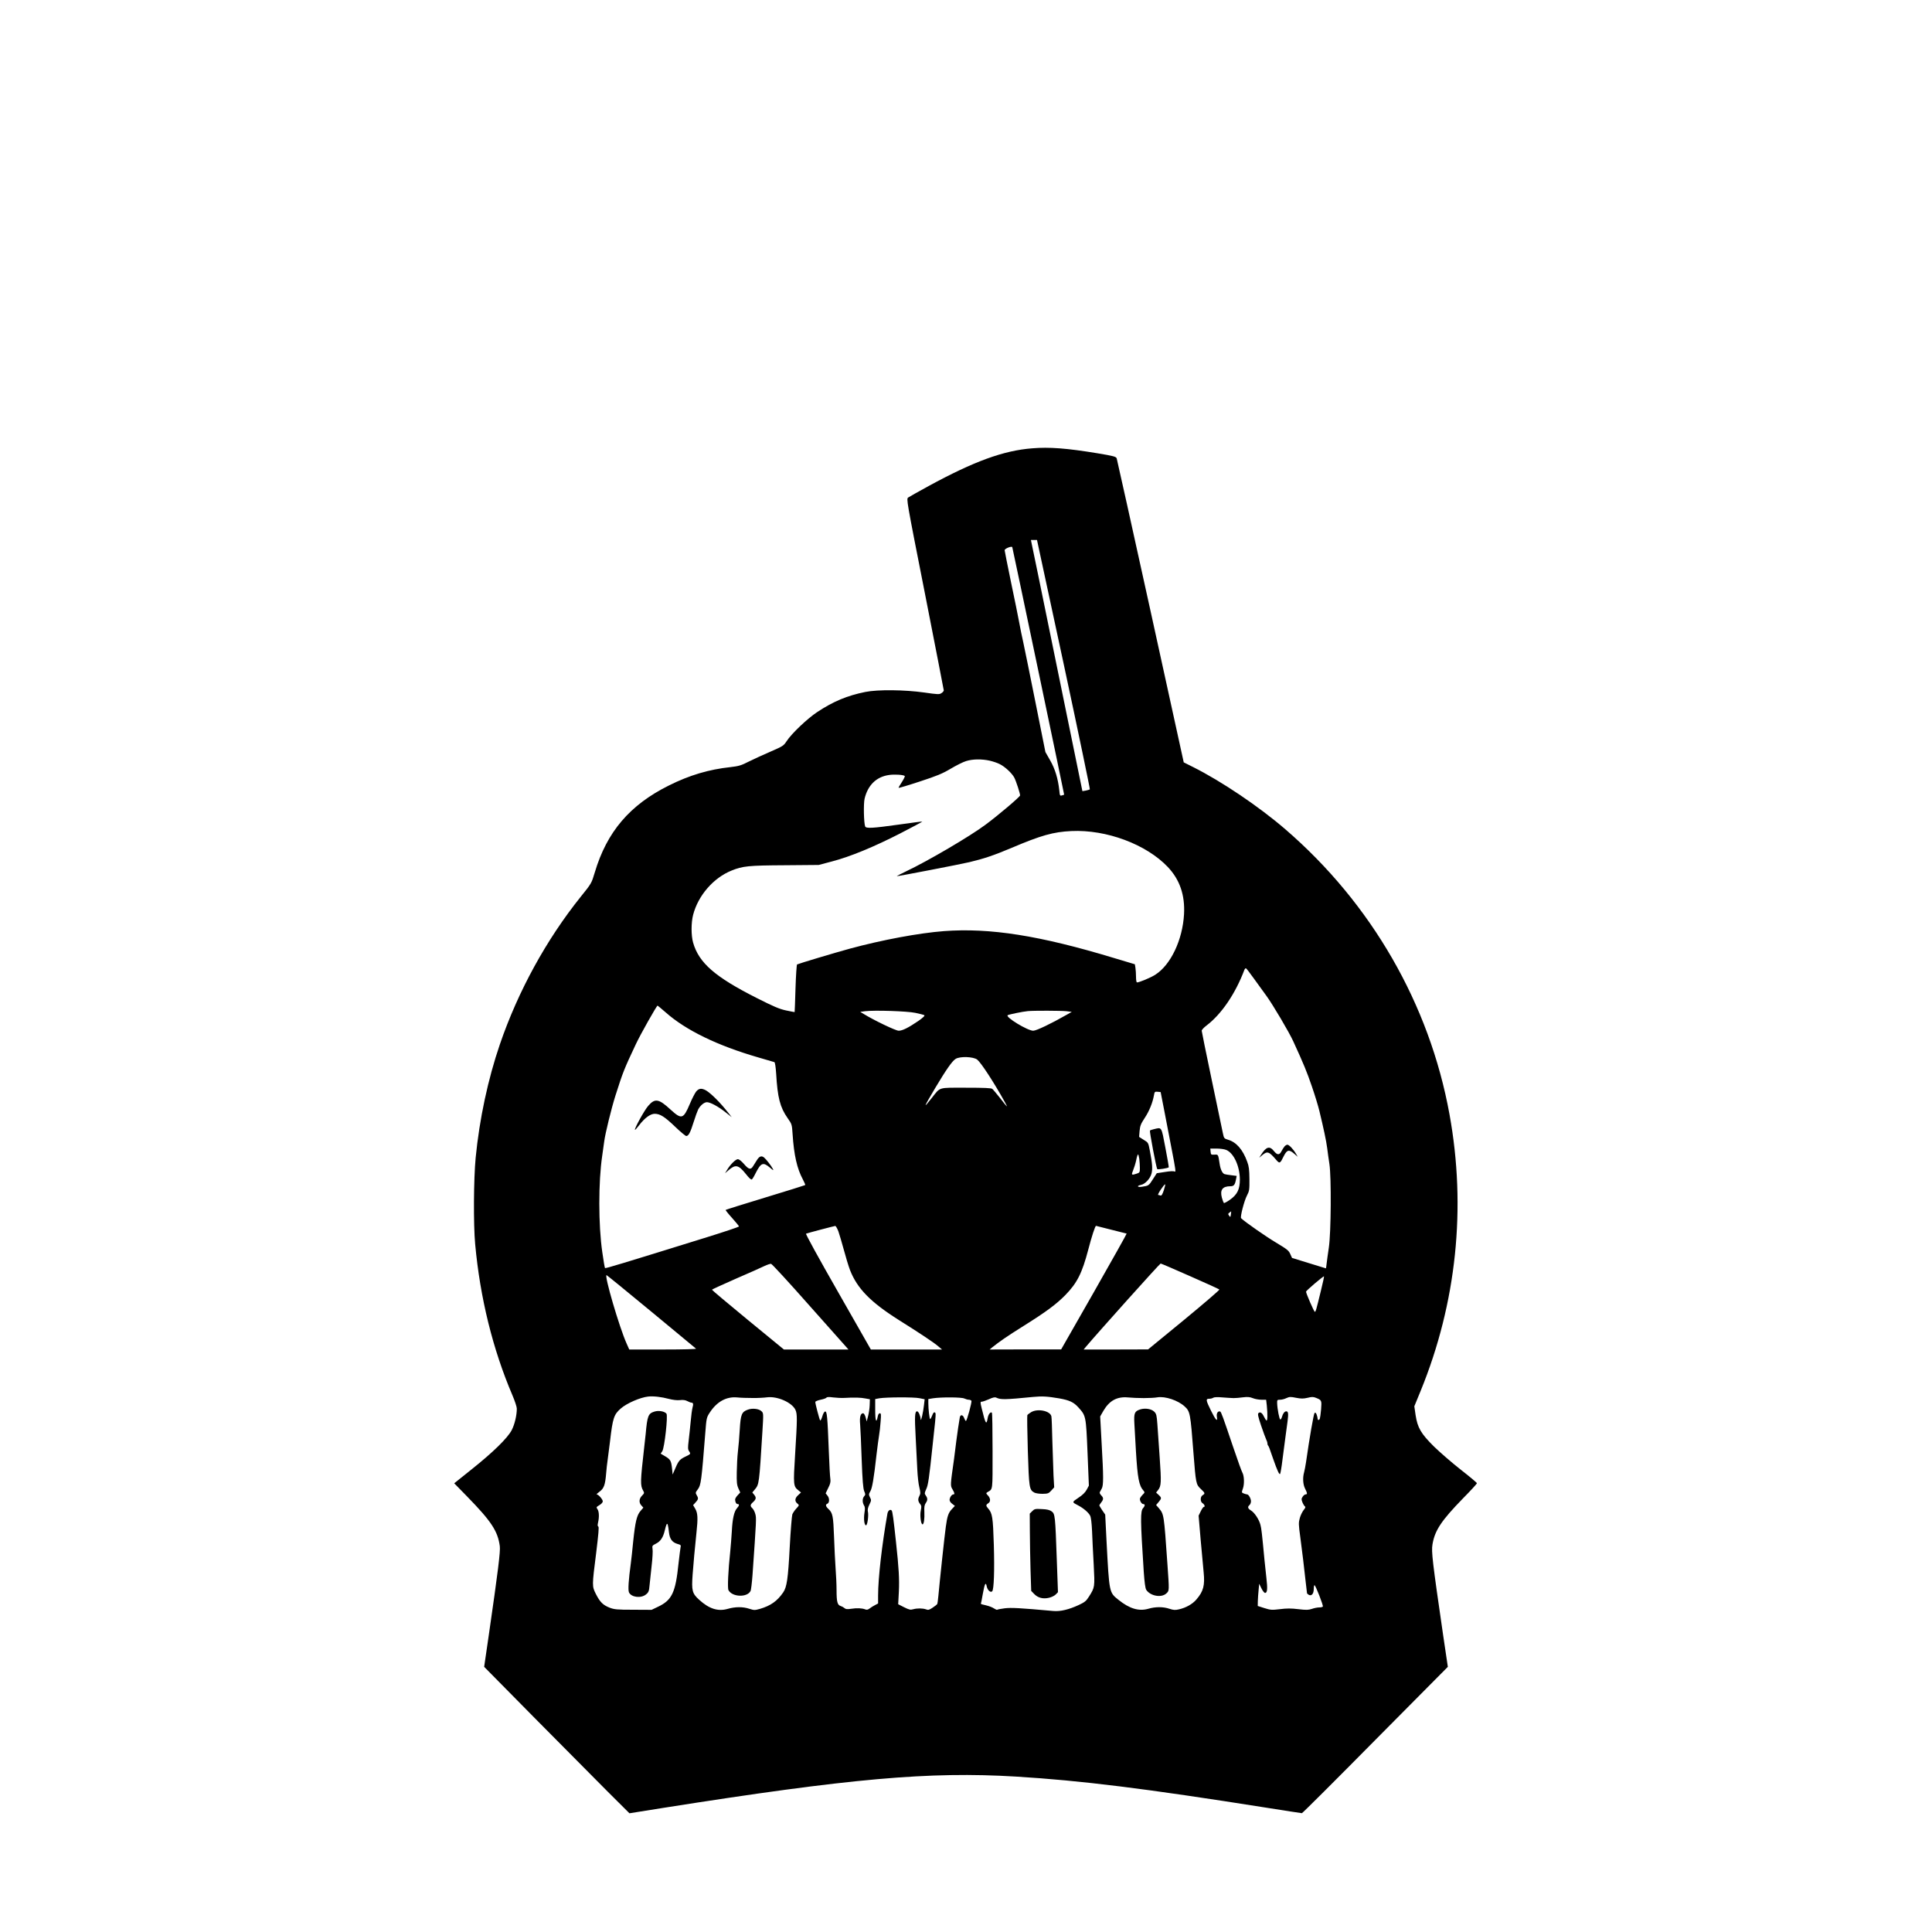 <?xml version="1.0" standalone="no"?>
<!DOCTYPE svg PUBLIC "-//W3C//DTD SVG 20010904//EN"
 "http://www.w3.org/TR/2001/REC-SVG-20010904/DTD/svg10.dtd">
<svg version="1.0" xmlns="http://www.w3.org/2000/svg"
 width="2000pt" height="2000pt" viewBox="0 0 2000 2000"
 preserveAspectRatio="xMidYMid meet">

<g transform="translate(0,2000) scale(0.1,-0.1)"
fill="#000000" stroke="none">
<path d="M10685 15359 c-297 -23 -603 -135 -1071 -390 -105 -57 -200 -111
-212 -119 -20 -15 -20 -17 174 -1000 106 -542 194 -991 194 -997 0 -7 -11 -20
-24 -28 -22 -15 -37 -14 -177 6 -203 29 -483 32 -611 6 -188 -38 -330 -97
-498 -208 -104 -69 -267 -224 -318 -303 -30 -46 -38 -51 -164 -106 -73 -31
-174 -78 -225 -103 -80 -41 -105 -48 -190 -58 -225 -24 -426 -84 -638 -190
-405 -201 -643 -480 -768 -901 -34 -113 -34 -113 -146 -252 -356 -444 -648
-977 -836 -1526 -124 -362 -212 -775 -251 -1175 -21 -217 -24 -692 -5 -895 51
-556 182 -1088 387 -1567 24 -57 44 -117 44 -135 0 -71 -23 -165 -53 -223 -44
-83 -192 -228 -414 -405 l-181 -145 132 -135 c253 -259 319 -360 340 -516 7
-54 -18 -256 -113 -913 l-49 -336 528 -535 c291 -294 629 -635 752 -758 l224
-223 351 56 c1938 306 2753 378 3648 324 674 -41 1331 -122 2606 -324 190 -30
350 -55 356 -55 6 0 348 341 760 758 l751 757 -49 330 c-110 756 -123 864
-110 938 24 144 91 245 316 476 80 81 145 152 144 157 0 5 -75 68 -166 139
-92 72 -216 180 -278 240 -136 135 -171 195 -191 327 l-13 90 66 161 c371 909
474 1896 298 2862 -207 1139 -808 2182 -1700 2951 -274 236 -658 495 -955 644
l-96 48 -343 1564 c-189 859 -347 1572 -351 1583 -7 18 -32 25 -201 53 -316
52 -496 66 -674 51z m327 -2236 c152 -709 273 -1291 270 -1294 -4 -4 -23 -9
-42 -13 l-35 -6 -189 923 c-104 507 -224 1092 -266 1300 l-78 377 32 0 31 0
277 -1287z m-262 -73 c147 -701 267 -1276 266 -1276 0 -1 -11 -5 -23 -8 -20
-6 -22 -3 -27 51 -13 121 -44 224 -95 312 l-49 86 -102 510 c-56 281 -113 560
-126 620 -14 61 -33 155 -43 210 -10 55 -48 243 -85 418 -36 175 -66 324 -66
331 0 17 73 46 79 32 2 -6 124 -584 271 -1286z m-502 -925 c34 -8 81 -24 103
-36 54 -27 126 -95 149 -139 19 -37 60 -163 60 -184 0 -14 -230 -209 -359
-304 -159 -119 -597 -376 -821 -482 -58 -28 -101 -50 -95 -50 21 0 657 123
750 145 151 36 252 70 435 147 308 131 433 166 621 175 362 17 775 -137 998
-372 124 -131 179 -291 168 -490 -15 -264 -137 -523 -297 -625 -46 -30 -166
-80 -190 -80 -6 0 -10 26 -10 58 0 31 -3 73 -6 93 l-6 37 -217 65 c-769 233
-1284 314 -1761 278 -259 -20 -639 -91 -971 -181 -158 -43 -534 -156 -548
-164 -4 -3 -12 -115 -16 -248 -4 -134 -8 -244 -9 -245 -1 -1 -41 7 -89 17 -70
15 -130 41 -306 130 -429 217 -596 362 -656 572 -21 74 -21 206 0 287 52 201
210 383 398 459 116 47 177 53 551 55 l351 3 136 36 c192 50 435 151 707 290
128 66 232 122 230 123 -2 2 -111 -12 -243 -31 -272 -38 -340 -42 -349 -19
-14 38 -18 233 -6 286 33 140 121 227 251 246 56 9 152 3 165 -10 4 -3 -10
-32 -30 -63 -21 -31 -36 -58 -33 -60 2 -2 101 27 219 66 177 58 233 81 319
132 57 34 129 70 159 79 68 22 165 23 248 4z m2733 -2256 c41 -56 99 -136 129
-178 65 -89 236 -378 278 -471 110 -240 140 -314 192 -465 32 -93 67 -208 78
-255 44 -182 71 -308 81 -385 5 -44 16 -118 23 -165 21 -137 17 -713 -6 -865
-10 -66 -20 -141 -23 -167 -3 -27 -6 -48 -7 -48 0 0 -80 24 -176 54 l-175 54
-18 40 c-15 36 -33 50 -148 119 -104 62 -321 213 -361 252 -12 11 32 182 61
236 24 46 26 59 25 170 -1 96 -5 132 -23 179 -45 125 -112 202 -197 227 -42
13 -44 15 -55 69 -6 30 -58 278 -115 550 -57 272 -104 502 -104 510 0 9 22 33
50 54 154 117 298 328 391 574 5 13 13 21 18 18 5 -3 42 -51 82 -107z m-6089
-350 c208 -184 533 -342 953 -464 88 -26 165 -48 171 -50 7 -2 14 -48 19 -122
14 -244 40 -346 118 -457 45 -64 45 -66 52 -168 14 -215 46 -356 106 -467 16
-30 27 -56 24 -59 -2 -2 -187 -60 -411 -128 -224 -68 -409 -126 -412 -129 -3
-2 27 -40 67 -84 39 -43 71 -83 71 -87 0 -5 -150 -55 -333 -112 -895 -278
-1048 -324 -1054 -319 -3 3 -16 77 -28 164 -41 280 -41 731 -1 998 8 55 17
123 21 150 10 80 74 340 115 470 79 248 90 276 212 535 46 99 216 400 225 400
2 0 40 -32 85 -71z m2583 -4 c44 -9 86 -20 93 -24 9 -5 -11 -24 -60 -59 -104
-71 -166 -102 -205 -102 -30 0 -252 106 -363 174 l-35 21 50 7 c96 12 435 1
520 -17z m1565 17 l55 -7 -55 -31 c-159 -91 -312 -164 -344 -164 -59 0 -295
144 -264 161 15 8 154 37 208 42 61 6 343 5 400 -1z m-924 -501 c40 -32 172
-234 284 -436 39 -71 33 -66 -49 40 -35 44 -70 86 -79 93 -12 9 -82 12 -273
12 -294 0 -261 10 -354 -107 -91 -116 -87 -104 38 107 113 189 173 275 209
298 45 29 184 24 224 -7z m1937 -531 c20 -107 57 -295 80 -416 35 -181 41
-220 28 -212 -11 6 -46 5 -101 -4 l-85 -13 -40 -62 c-42 -66 -44 -68 -112 -78
-50 -8 -60 9 -12 19 43 8 95 64 109 116 13 48 9 104 -17 239 -16 83 -16 83
-64 112 l-47 30 5 62 c5 53 13 73 53 134 46 69 82 157 96 236 6 35 9 38 38 35
l31 -3 38 -195z m641 -404 c78 -33 140 -167 141 -306 0 -101 -26 -156 -103
-210 -31 -22 -59 -37 -63 -33 -4 5 -13 29 -20 54 -22 81 6 119 88 119 36 0 47
14 58 71 l7 36 -55 7 c-31 3 -63 9 -72 12 -22 9 -41 50 -49 104 -16 103 -14
99 -54 97 -35 -2 -37 0 -40 31 l-3 32 66 0 c36 0 80 -6 99 -14z m-900 -92 c3
-26 6 -68 6 -94 0 -45 -2 -49 -31 -59 -56 -19 -60 -16 -39 34 10 24 25 72 32
105 6 33 15 60 19 60 3 0 9 -21 13 -46z m254 -325 c-15 -44 -24 -59 -35 -55
-8 3 -19 6 -24 6 -5 0 7 25 27 55 20 30 40 55 45 55 4 0 -2 -27 -13 -61z m694
-251 c-4 -30 -6 -30 -19 -12 -12 16 -11 20 4 31 9 7 17 13 18 13 1 0 -1 -14
-3 -32z m-4063 -175 c11 -32 36 -117 56 -190 19 -72 48 -167 64 -210 75 -192
212 -332 506 -518 214 -134 361 -232 403 -268 l44 -37 -369 0 -368 0 -341 598
c-195 341 -337 599 -330 601 20 8 291 79 302 80 6 1 21 -25 33 -56z m2825 17
c85 -22 156 -40 159 -40 3 0 -148 -270 -336 -600 l-342 -599 -370 0 -370 -1
25 21 c79 63 151 113 323 221 235 147 340 225 434 320 123 126 174 226 239
473 35 135 71 245 80 245 2 0 73 -18 158 -40z m-3134 -775 c205 -231 382 -430
393 -442 l20 -23 -334 0 -334 0 -373 306 c-204 168 -372 309 -372 313 0 3 112
54 248 114 136 59 270 118 297 132 28 13 58 23 67 22 9 -1 184 -191 388 -422z
m3950 294 c162 -71 298 -133 303 -138 4 -4 -160 -145 -365 -314 l-373 -306
-333 -1 -334 0 25 30 c124 147 763 860 772 860 5 0 143 -59 305 -131z m-5580
-365 c250 -206 459 -379 465 -385 5 -5 -122 -9 -341 -9 l-350 0 -28 63 c-75
168 -233 707 -207 707 3 0 211 -169 461 -376z m6934 215 c-49 -202 -54 -219
-63 -219 -8 0 -91 191 -91 209 0 10 181 164 186 158 2 -2 -12 -68 -32 -148z
m-6751 -1120 c43 -11 85 -16 115 -13 32 4 56 1 77 -10 17 -9 35 -16 42 -16 19
0 23 -15 12 -51 -5 -19 -14 -83 -19 -144 -6 -60 -15 -150 -21 -198 -9 -75 -9
-91 5 -111 18 -28 18 -28 -49 -60 -53 -27 -64 -42 -107 -146 l-15 -34 -6 62
c-9 80 -16 94 -72 127 l-46 27 17 25 c23 36 60 368 43 389 -20 24 -79 35 -122
22 -67 -20 -76 -43 -93 -233 -3 -27 -9 -88 -15 -135 -41 -361 -42 -397 -11
-451 13 -24 13 -27 -12 -52 -31 -32 -34 -72 -6 -102 l20 -22 -29 -34 c-39 -44
-55 -113 -76 -314 -8 -88 -20 -191 -25 -230 -23 -169 -30 -274 -19 -299 24
-52 126 -64 177 -21 26 21 31 34 36 92 4 38 14 130 22 207 9 76 13 154 9 172
-5 31 -3 35 35 54 48 24 74 64 91 134 6 28 15 57 19 65 10 18 16 -2 25 -81 8
-69 32 -103 86 -120 37 -10 40 -14 34 -37 -3 -14 -12 -89 -21 -166 -31 -303
-68 -380 -214 -449 l-65 -31 -190 1 c-171 0 -196 3 -246 22 -67 27 -98 57
-141 142 -40 80 -40 82 4 428 23 189 30 266 22 269 -8 3 -9 15 -3 41 13 57 11
115 -6 139 -14 20 -13 22 20 42 20 12 35 28 35 39 0 20 -45 72 -63 72 -5 0 8
13 30 29 45 33 58 69 68 191 3 41 10 102 15 135 5 33 16 121 25 195 28 241 40
277 111 339 61 54 201 115 284 124 55 6 139 -4 213 -24z m4042 5 c106 -19 149
-39 198 -93 79 -88 79 -87 95 -468 l14 -342 -23 -43 c-16 -29 -44 -56 -87 -84
-67 -45 -67 -44 1 -79 53 -28 105 -72 122 -105 9 -18 16 -74 20 -161 3 -74 10
-229 17 -346 12 -234 12 -234 -49 -331 -29 -46 -44 -58 -106 -87 -104 -48
-190 -68 -262 -62 -355 32 -435 36 -504 28 -40 -5 -75 -12 -78 -15 -3 -3 -18
4 -34 14 -15 11 -53 25 -83 32 -31 6 -54 13 -52 17 2 3 11 49 20 101 19 107
31 130 41 76 8 -38 39 -66 56 -49 18 18 25 214 17 482 -9 288 -15 326 -60 377
-23 26 -23 36 2 52 26 16 25 50 -2 80 -22 23 -22 25 -5 36 56 34 52 2 52 424
0 215 -3 394 -7 398 -14 13 -38 -18 -44 -58 -12 -75 -23 -58 -62 105 -15 61
-15 67 3 67 8 0 40 11 72 25 43 20 63 24 78 16 44 -21 86 -21 380 8 93 9 146
6 270 -15z m-3175 4 c52 -1 120 3 150 7 106 14 258 -53 294 -129 20 -43 20
-92 -3 -461 -20 -317 -18 -332 34 -373 l27 -22 -32 -30 c-33 -31 -35 -62 -4
-86 19 -15 18 -17 -15 -53 -15 -16 -33 -43 -39 -58 -5 -15 -18 -170 -27 -343
-17 -325 -30 -409 -67 -464 -62 -90 -129 -138 -241 -171 -54 -15 -60 -15 -110
1 -66 22 -145 22 -224 -1 -101 -29 -193 1 -295 94 -73 66 -80 95 -68 261 9
124 22 262 40 437 16 147 13 199 -12 243 l-23 39 21 23 c34 37 36 46 18 77
-16 28 -16 29 10 64 32 42 38 86 77 582 12 156 13 161 47 213 73 112 171 166
282 156 36 -4 108 -6 160 -6z m955 1 c96 6 167 4 215 -6 l45 -8 -2 -61 c-1
-33 -9 -85 -17 -115 l-14 -54 -11 43 c-7 24 -18 42 -26 42 -27 0 -38 -40 -31
-114 3 -39 11 -202 16 -363 8 -220 15 -301 26 -329 14 -32 14 -38 0 -53 -20
-22 -20 -65 -2 -94 11 -17 12 -35 5 -77 -10 -63 -2 -130 16 -130 15 0 29 106
19 144 -4 17 1 41 16 71 20 41 21 47 6 75 -14 28 -13 33 4 63 19 33 36 129 64
382 9 77 21 165 26 195 5 30 13 94 16 143 6 74 5 87 -8 87 -10 0 -18 -13 -22
-35 -14 -75 -26 -44 -26 68 l0 114 43 8 c74 12 359 13 415 1 l54 -11 -7 -60
c-7 -70 -32 -180 -34 -149 -2 37 -23 84 -37 84 -24 0 -27 -48 -15 -269 6 -119
14 -270 17 -336 3 -66 12 -148 21 -182 13 -55 13 -65 -1 -92 -16 -31 -13 -54
11 -83 12 -13 13 -26 5 -65 -11 -50 1 -143 18 -143 14 0 22 56 19 128 -3 51 1
73 14 92 21 30 21 49 1 78 -15 21 -14 26 4 66 20 42 30 108 67 461 9 83 20
188 25 234 5 46 7 87 4 92 -10 18 -23 8 -35 -26 -7 -19 -16 -35 -20 -35 -7 0
-19 102 -19 165 l0 42 48 8 c86 13 295 12 324 -2 15 -7 36 -13 47 -13 11 0 23
-5 27 -11 7 -12 -47 -209 -57 -209 -4 0 -12 14 -18 30 -12 35 -39 40 -45 8 -9
-47 -26 -166 -36 -243 -5 -44 -16 -129 -24 -190 -39 -273 -39 -274 -16 -312
23 -39 25 -53 9 -53 -17 0 -38 -32 -39 -57 0 -12 12 -30 28 -41 l27 -21 -31
-33 c-36 -38 -48 -72 -63 -183 -12 -82 -65 -580 -77 -716 -4 -43 -9 -81 -13
-86 -3 -4 -24 -21 -47 -36 -35 -23 -45 -26 -68 -17 -34 12 -91 13 -133 1 -28
-8 -42 -5 -94 21 l-61 31 7 131 c6 129 0 241 -30 516 -26 243 -36 315 -45 324
-15 15 -37 -1 -43 -31 -56 -316 -97 -667 -97 -850 l0 -82 -32 -17 c-18 -9 -43
-25 -56 -35 -17 -13 -30 -16 -46 -9 -34 13 -86 15 -144 6 -42 -6 -57 -5 -70 7
-9 8 -27 18 -40 22 -33 10 -42 43 -42 163 0 59 -5 161 -10 227 -5 66 -12 212
-16 325 -8 217 -14 248 -58 289 -29 27 -33 46 -12 54 23 9 25 55 3 83 l-20 25
27 56 c21 41 26 64 22 91 -4 21 -11 150 -16 287 -14 364 -19 417 -39 413 -9
-2 -21 -23 -29 -52 -8 -26 -17 -44 -22 -40 -7 9 -50 170 -50 191 0 6 25 17 55
23 30 6 58 16 61 22 5 7 27 8 68 2 33 -4 88 -7 121 -5z m3095 -2 c52 0 116 3
142 8 80 13 212 -31 281 -94 57 -52 60 -68 92 -486 24 -309 26 -322 75 -368
46 -43 47 -48 20 -65 -13 -8 -20 -23 -20 -42 0 -19 7 -34 20 -42 20 -13 28
-38 11 -38 -5 0 -19 -20 -31 -45 l-22 -45 21 -248 c12 -136 26 -287 31 -337
14 -137 -2 -198 -75 -283 -41 -48 -109 -86 -181 -102 -38 -9 -56 -8 -98 6 -65
22 -145 22 -219 0 -98 -28 -195 1 -309 93 -96 77 -95 69 -123 604 l-14 278
-31 45 c-16 25 -30 47 -30 50 0 3 9 17 20 31 25 32 25 48 -1 74 -11 11 -18 26
-14 32 3 7 12 23 20 37 19 33 19 122 -1 469 l-15 278 35 61 c61 103 140 146
251 136 39 -4 113 -7 165 -7z m930 0 c19 0 63 3 97 8 48 6 71 4 103 -9 22 -9
62 -16 89 -16 l48 0 7 -61 c9 -91 8 -161 -4 -154 -5 3 -17 22 -26 41 -19 40
-40 52 -57 35 -9 -9 -2 -40 28 -129 22 -64 45 -128 52 -142 7 -14 13 -32 13
-41 0 -9 3 -19 7 -23 7 -7 16 -30 52 -136 44 -126 65 -171 73 -157 4 8 15 70
23 138 9 68 23 171 30 229 8 58 18 138 24 179 10 78 7 101 -14 101 -17 0 -35
-23 -44 -57 -4 -15 -12 -28 -17 -28 -10 0 -31 108 -33 168 -1 35 1 37 30 37
17 0 47 7 66 17 31 14 43 15 100 3 53 -10 75 -10 119 0 43 11 59 11 86 0 60
-24 61 -26 54 -118 -4 -46 -10 -90 -13 -98 -7 -18 -23 -18 -23 0 0 8 -5 27
-10 42 -8 20 -14 24 -22 16 -9 -9 -52 -255 -88 -508 -6 -40 -15 -87 -20 -105
-16 -55 -12 -126 10 -169 24 -47 25 -60 5 -60 -8 0 -22 -11 -30 -24 -14 -21
-14 -28 -2 -59 8 -19 20 -38 26 -42 8 -4 4 -16 -13 -36 -13 -16 -32 -53 -40
-82 -14 -50 -14 -65 5 -203 11 -82 24 -185 29 -229 5 -44 16 -138 24 -210 9
-71 16 -133 16 -137 0 -4 9 -12 19 -18 28 -15 51 12 51 61 0 21 3 39 8 39 10
0 93 -211 86 -221 -3 -5 -20 -9 -38 -9 -19 0 -52 -7 -75 -15 -36 -12 -58 -13
-141 -3 -73 9 -121 9 -190 0 -85 -10 -97 -9 -161 11 l-69 22 1 50 c1 28 4 79
8 115 l6 65 23 -47 c13 -27 30 -48 38 -48 23 0 27 43 14 152 -6 57 -15 141
-20 188 -26 276 -32 329 -42 365 -14 55 -61 126 -97 148 -34 20 -39 38 -16 57
8 7 15 24 15 39 0 27 -24 71 -40 71 -5 0 -20 4 -33 9 -25 10 -25 10 -10 53 16
46 13 130 -6 164 -11 21 -40 102 -97 269 -106 314 -123 360 -133 363 -23 8
-40 -18 -34 -54 10 -58 -11 -38 -60 61 -55 112 -57 125 -19 125 15 0 34 5 42
11 9 6 45 8 95 3 44 -3 96 -7 115 -7z"/>
<path d="M13298 8133 c-9 -10 -23 -33 -32 -50 -21 -42 -44 -42 -79 2 -44 55
-80 45 -133 -40 l-19 -30 33 28 c52 43 69 37 145 -52 34 -39 39 -36 77 42 33
65 54 70 106 25 l38 -33 -19 33 c-27 46 -71 92 -88 92 -8 0 -21 -8 -29 -17z"/>
<path d="M7207 8701 c-13 -16 -43 -74 -66 -129 -67 -158 -85 -163 -200 -58
-121 112 -161 119 -230 39 -39 -43 -147 -240 -138 -249 2 -3 23 21 46 51 55
72 114 115 158 115 56 0 102 -29 210 -132 56 -54 109 -98 117 -98 24 0 43 37
77 146 17 54 38 112 46 128 22 42 62 76 91 76 35 0 115 -43 191 -103 l66 -52
-34 43 c-84 108 -182 205 -234 235 -45 24 -72 21 -100 -12z"/>
<path d="M7837 7993 c-13 -21 -31 -50 -41 -65 -24 -40 -45 -35 -94 22 -26 30
-51 50 -64 50 -23 0 -81 -58 -112 -112 l-20 -33 37 32 c70 61 102 54 173 -34
40 -50 54 -63 66 -63 4 0 22 28 39 63 56 111 78 120 149 60 36 -31 41 -33 30
-12 -16 31 -70 100 -90 116 -26 22 -49 14 -73 -24z"/>
<path d="M11942 8310 c-18 -4 -35 -10 -38 -13 -6 -6 66 -389 76 -400 6 -6 108
9 119 19 2 1 -14 93 -35 203 -43 225 -35 212 -122 191z"/>
<path d="M10674 5381 c-18 -11 -35 -24 -39 -30 -3 -6 -1 -172 5 -369 12 -384
15 -405 67 -433 14 -8 53 -13 86 -13 55 1 63 4 90 34 l30 33 -7 121 c-3 67 -8
227 -12 356 -3 129 -7 245 -10 258 -12 57 -143 84 -210 43z"/>
<path d="M10686 4357 l-26 -26 1 -183 c0 -101 4 -281 7 -400 l7 -217 30 -31
c39 -41 93 -55 155 -40 26 6 58 22 70 35 l22 23 -12 334 c-16 454 -18 476 -53
502 -21 15 -47 22 -102 24 -68 4 -76 2 -99 -21z"/>
<path d="M7741 5407 c-63 -22 -74 -50 -83 -204 -4 -76 -13 -178 -19 -228 -6
-49 -11 -146 -12 -215 -2 -105 1 -132 17 -168 l19 -42 -26 -28 c-15 -16 -27
-35 -27 -44 0 -27 11 -48 26 -48 20 0 17 -17 -6 -42 -30 -32 -48 -110 -54
-238 -4 -63 -11 -155 -16 -205 -22 -203 -30 -386 -19 -406 38 -72 192 -78 228
-10 6 10 15 86 21 167 40 573 41 589 29 631 -6 23 -20 50 -30 59 -24 22 -24
36 2 60 37 33 40 50 18 78 l-21 26 25 30 c46 54 46 60 79 593 12 195 12 198
-9 218 -26 26 -95 34 -142 16z"/>
<path d="M11804 5410 c-59 -19 -67 -38 -61 -147 3 -54 10 -181 16 -283 17
-281 31 -359 79 -412 14 -16 13 -20 -12 -44 -14 -15 -26 -33 -26 -41 0 -24 20
-53 35 -53 20 0 19 -19 -1 -41 -30 -33 -29 -120 6 -659 8 -114 16 -172 26
-188 42 -64 157 -85 208 -37 31 29 31 21 11 305 -36 518 -36 514 -89 578 l-28
32 26 31 c32 38 32 44 0 74 l-26 24 21 27 c32 41 34 78 16 336 -9 134 -20 289
-24 346 -7 92 -10 106 -33 129 -29 28 -92 39 -144 23z"/>
</g>
</svg>
